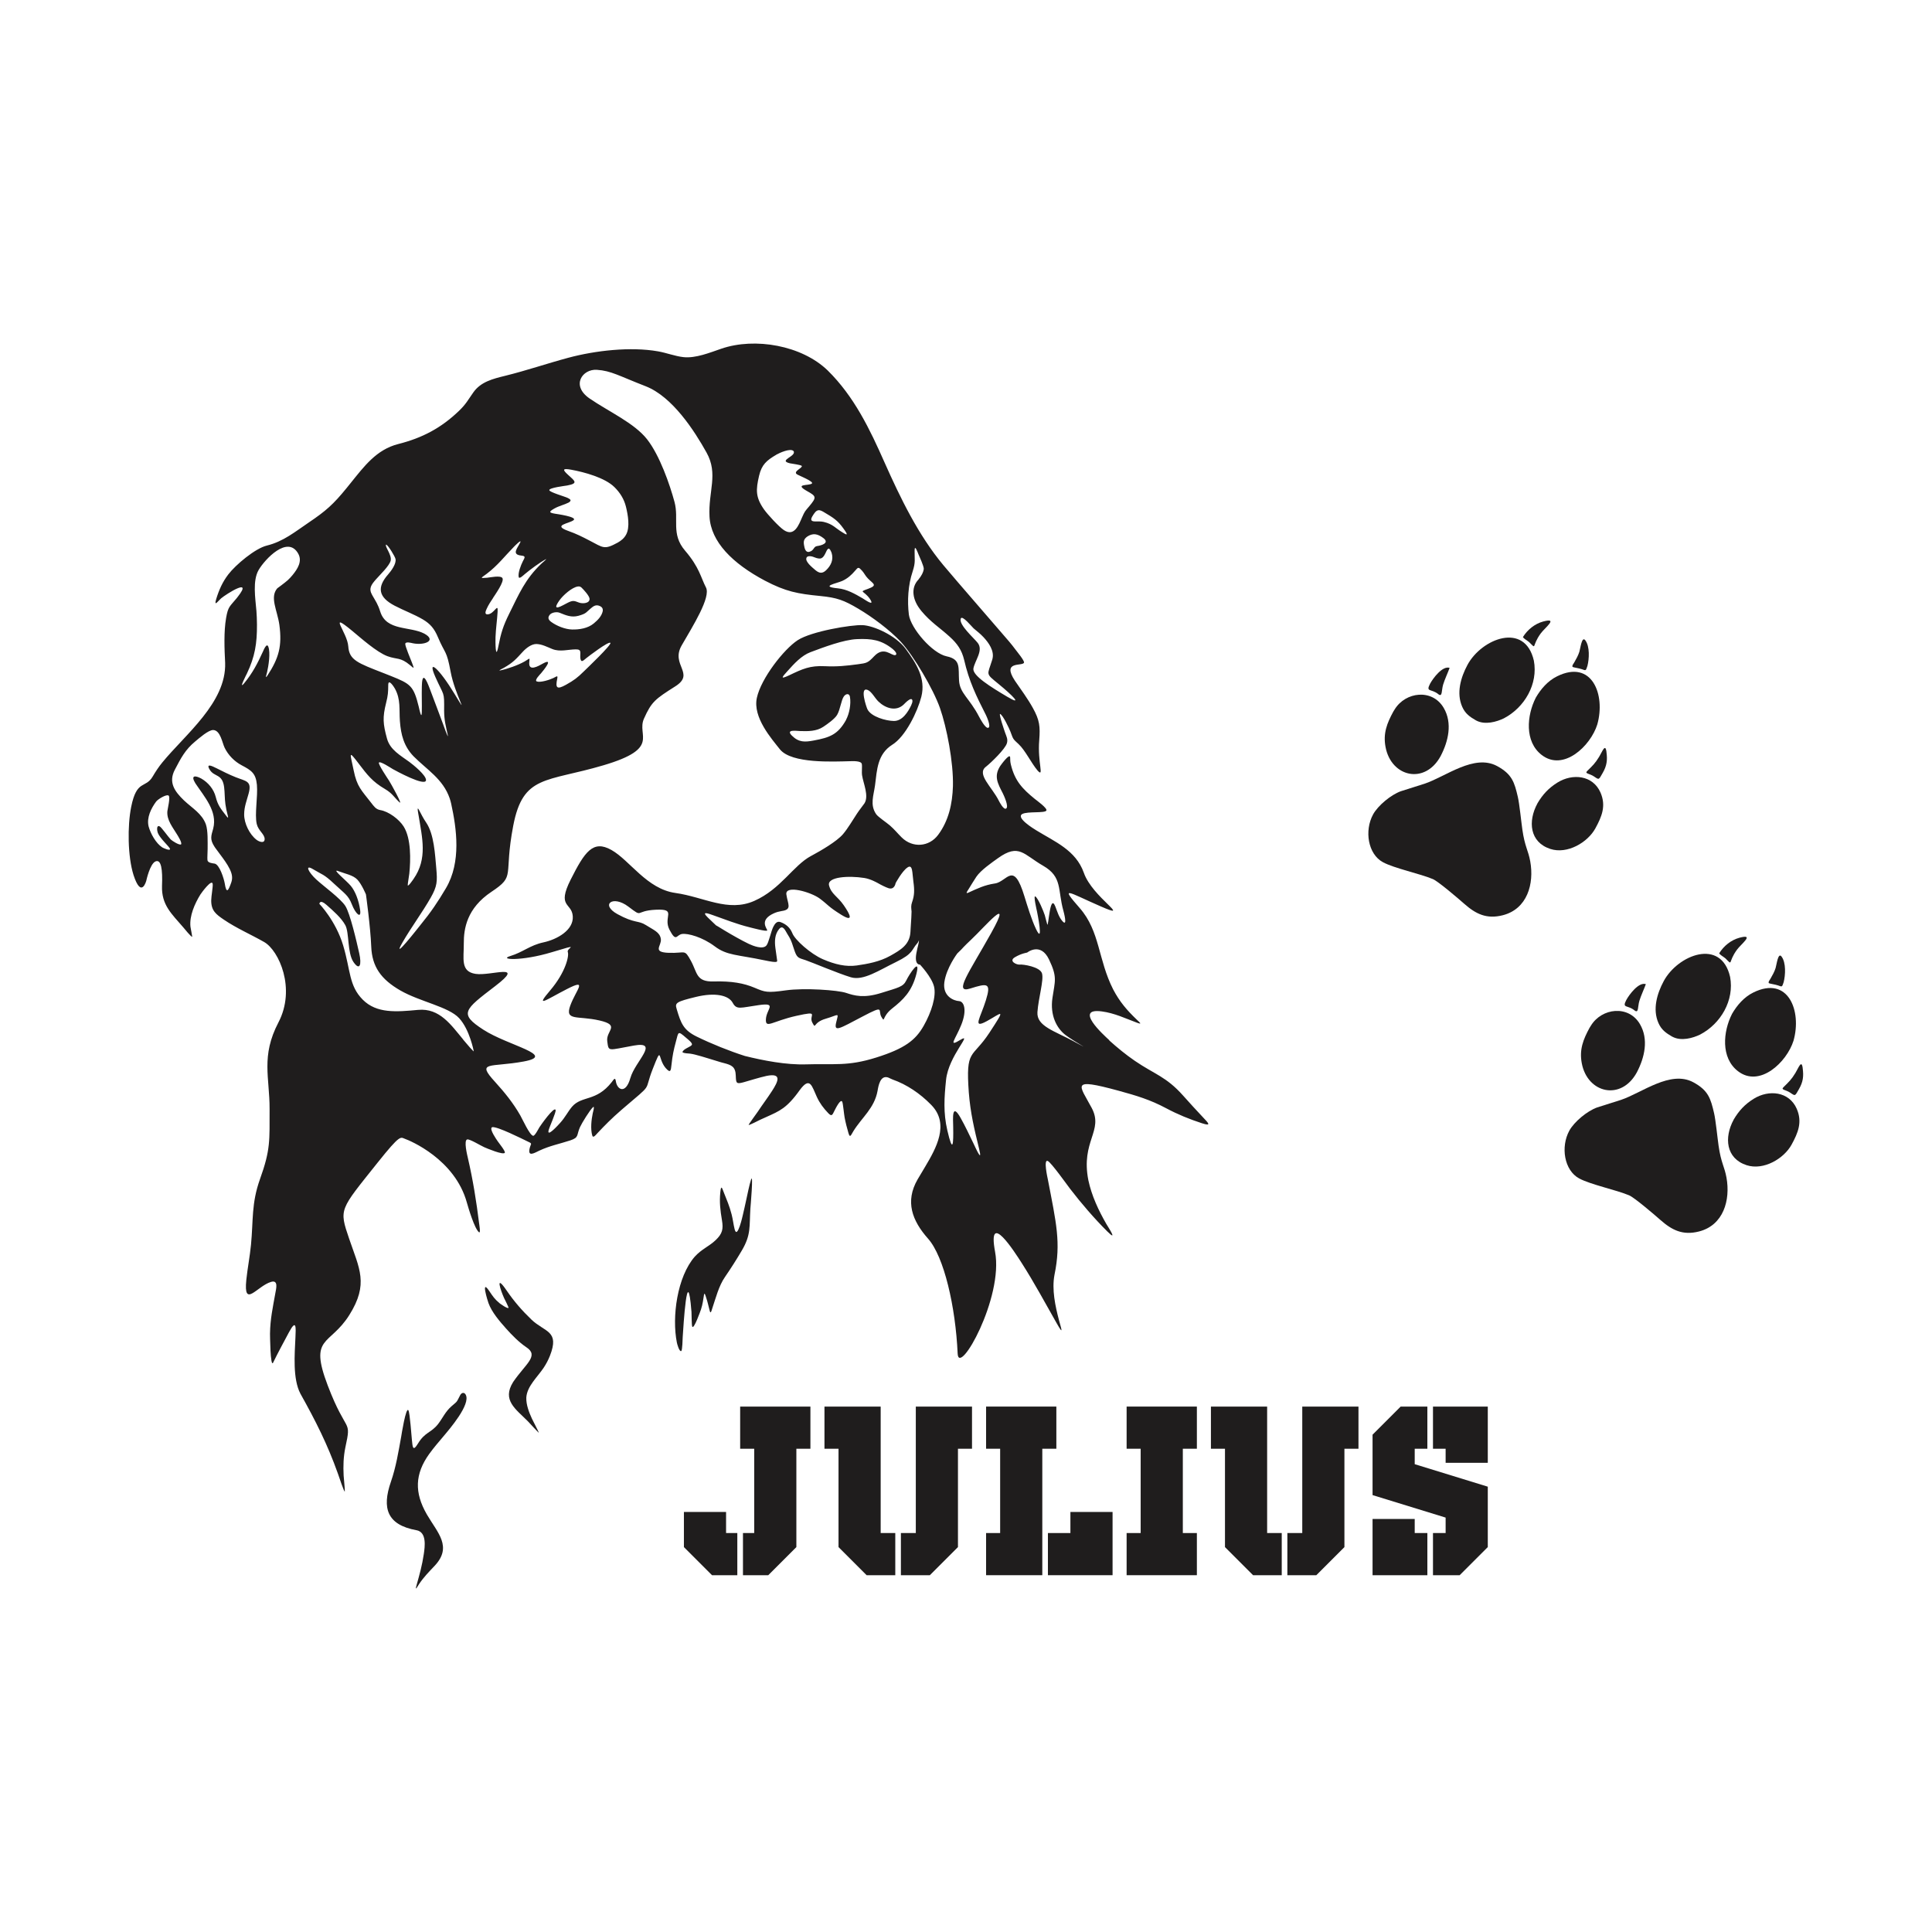 <svg width="1500" height="1500" viewBox="0 0 1500 1500" xmlns="http://www.w3.org/2000/svg">
  <!-- Original SVG transformed and centered -->
  <svg x="100.0" y="266.743" width="1300" height="966.513" viewBox="0 0 512.38 380.94">
    2000/svg" viewBox="0 0 512.38 380.94"><defs><style>.cls-1,.cls-2{fill:#1f1d1d;}.cls-2{fill-rule:evenodd;}</style></defs><path class="cls-1" d="M186.21,363.99v12.9h-7.74l-8.6-8.6v-10.75h12.9v6.45h3.44ZM187.94,376.89v-12.9h3.44v-25.8h-4.3v-12.9h21.5v12.9h-4.3v30.1l-8.6,8.6h-7.74Z"/><path class="cls-1" d="M234.55,376.89h-8.77l-8.6-8.6v-30.1h-4.3v-12.9h17.2v38.7h4.47v12.9ZM236.27,376.89v-12.9h4.56v-38.7h17.2v12.9h-4.3v30.1l-8.6,8.6h-8.86Z"/><path class="cls-1" d="M279.54,376.89h-17.2v-12.9h4.3v-25.8h-4.3v-12.9h21.5v12.9h-4.3v38.7ZM281.26,376.89v-12.9h6.88v-6.45h12.9v19.35h-19.78Z"/><path class="cls-1" d="M326.84,325.29v12.9h-4.3v25.8h4.3v12.9h-21.5v-12.9h4.3v-25.8h-4.3v-12.9h21.5Z"/><path class="cls-1" d="M352.81,376.89h-8.77l-8.6-8.6v-30.1h-4.3v-12.9h17.2v38.7h4.47v12.9ZM354.53,376.89v-12.9h4.56v-38.7h17.2v12.9h-4.3v30.1l-8.6,8.6h-8.86Z"/><path class="cls-1" d="M399.09,363.99h3.87v-4.73l-22.36-6.88v-18.49l8.6-8.6h8.17v12.9h-3.87v4.73l22.36,6.88v18.49l-8.6,8.6h-8.17v-12.9ZM397.37,376.89h-16.77v-17.2h12.9v4.3h3.87v12.9ZM399.09,325.29h16.77v17.2h-12.9v-4.3h-3.87v-12.9Z"/><path class="cls-2" d="M431.05,140.73c-2.96,5.45-2.39,11.85,3.95,13.92,5.21,1.7,11.45-2.01,13.79-6.31,1.96-3.6,3.34-6.87,1.56-10.95-2.32-5.3-8.53-5.94-13.16-3.06-2.71,1.68-4.54,3.66-6.15,6.4"/><path class="cls-2" d="M441.8,98.95c.31.18,1.96.39,2.82.69,1.31.46,1.2.56,1.73-.99.55-2.13.77-5.94-.64-7.83-1.08-1.45-1.51,2.5-1.83,3.5-.38,1.2-.95,2.17-1.57,3.27-.3.52-.7.88-.51,1.35"/><path class="cls-2" d="M430.52,108.43c-2.7,5.33-3.47,13.35,1.82,17.45,6.64,5.16,14.96-2.7,17.03-9.32,2.58-9.1-1.61-20.01-12.3-14.74-2.86,1.41-4.99,3.89-6.56,6.61"/><path class="cls-2" d="M428.48,91.33c2.49,2.43.67,1.34,3.59-2.64,1.29-1.76,5.53-4.92.75-3.64-2.59.7-4.81,2.51-6.21,4.77.43.62,1.23.98,1.87,1.51"/><path class="cls-2" d="M380.76,144.09c-2.71,4.98-1.56,12.14,3,14.61,3.51,1.9,11.39,3.52,15.31,5.18,1.6.68,7.73,5.91,9.57,7.54,3.53,3.12,6.84,4.78,11.79,3.52,7.51-1.91,9.67-9.6,8.42-16.5-.62-3.42-1.66-4.46-2.41-9.71-.34-2.34-.89-7.9-1.39-10.02-1.03-4.4-1.72-6.92-6.33-9.42-7.03-3.81-15.7,3.22-22.18,5.39l-7.29,2.31c-3,1.07-7,4.37-8.49,7.1"/><path class="cls-2" d="M386.97,112.58c-1.98,3.64-3.18,6.7-2.4,10.86,1.72,9.22,12.06,11.63,16.86,2.8,2.36-4.52,3.68-10.1.93-14.77-3.49-5.92-11.66-4.93-14.98.46l-.4.65Z"/><path class="cls-2" d="M452.18,124.97c-.35-2.8-1.31-.05-2.22,1.44-1.29,2.11-1.99,2.72-3.69,4.4-.85.84.72.71,2.14,1.69,1.55,1.06,1.39,1.02,2.63-1.14,1.26-2.19,1.47-3.92,1.13-6.39"/><path class="cls-2" d="M398.2,104.09c-1.38,2.67.36,1.45,2.48,3.17,1.36,1.1.97-1.11,1.52-2.91.52-1.68,1.36-3.42,1.98-5.11-2.18-.73-5.09,3.2-5.98,4.85"/><path class="cls-2" d="M412.26,115.32c2.76,1.5,6.37.4,8.51-.63,6.36-3.32,10.53-10.52,9.19-17.66-2.76-12.01-16.01-6.71-20.31,1.29-2.06,3.83-3.47,8.64-1.61,12.84.93,2.1,2.3,3.05,4.22,4.16"/><path class="cls-2" d="M491.1,237.5c-2.96,5.45-2.39,11.85,3.95,13.92,5.21,1.7,11.45-2.01,13.79-6.31,1.96-3.6,3.34-6.87,1.56-10.95-2.32-5.3-8.53-5.94-13.16-3.06-2.71,1.68-4.54,3.66-6.15,6.4"/><path class="cls-2" d="M501.85,195.72c.31.18,1.96.39,2.82.69,1.31.46,1.2.56,1.73-.99.55-2.13.77-5.94-.64-7.83-1.08-1.45-1.51,2.5-1.83,3.51-.38,1.21-.95,2.17-1.57,3.27-.3.52-.7.88-.51,1.35"/><path class="cls-2" d="M490.57,205.19c-2.7,5.33-3.47,13.35,1.82,17.45,6.64,5.16,14.96-2.7,17.03-9.32,2.58-9.1-1.61-20.01-12.3-14.74-2.86,1.41-4.99,3.89-6.56,6.61"/><path class="cls-2" d="M488.54,188.1c2.49,2.43.67,1.34,3.59-2.64,1.29-1.76,5.53-4.92.75-3.64-2.59.7-4.81,2.51-6.21,4.77.43.62,1.23.98,1.87,1.51"/><path class="cls-2" d="M440.81,240.86c-2.71,4.98-1.56,12.14,3,14.61,3.51,1.9,11.39,3.52,15.31,5.18,1.6.68,7.73,5.91,9.57,7.54,3.53,3.12,6.84,4.78,11.79,3.52,7.51-1.91,9.67-9.6,8.42-16.5-.62-3.42-1.66-4.46-2.41-9.71-.34-2.34-.89-7.9-1.39-10.02-1.03-4.4-1.72-6.92-6.33-9.42-7.03-3.81-15.7,3.22-22.18,5.39l-7.29,2.31c-3,1.07-7,4.37-8.49,7.1"/><path class="cls-2" d="M447.02,209.35c-1.98,3.64-3.18,6.7-2.4,10.86,1.72,9.22,12.06,11.63,16.86,2.8,2.36-4.52,3.68-10.1.93-14.77-3.49-5.92-11.66-4.93-14.98.46l-.4.65Z"/><path class="cls-2" d="M512.23,221.74c-.35-2.8-1.31-.05-2.22,1.44-1.29,2.11-1.99,2.72-3.69,4.4-.85.84.72.71,2.14,1.69,1.55,1.06,1.39,1.02,2.63-1.14,1.26-2.19,1.47-3.92,1.13-6.39"/><path class="cls-2" d="M458.25,200.86c-1.38,2.67.36,1.45,2.48,3.17,1.36,1.1.97-1.11,1.52-2.9.52-1.68,1.36-3.42,1.98-5.11-2.18-.73-5.09,3.2-5.98,4.85"/><path class="cls-2" d="M472.31,212.09c2.76,1.5,6.37.4,8.51-.63,6.36-3.32,10.53-10.52,9.19-17.66-2.76-12.01-16.01-6.71-20.31,1.29-2.06,3.83-3.47,8.64-1.61,12.84.93,2.1,2.3,3.05,4.22,4.17"/><path class="cls-1" d="M300.07,213.2c-1.91-1.74-10.96-9.99-2.31-8.83,3.9.52,7.21,2.14,10.82,3.48,1.75.65.63-.23-.09-.92-3.05-2.92-5.28-5.5-7.27-9.3-4.64-9.13-4.02-17.77-10.2-24.85-6.19-7.08-3.75-4.97,6.33-.58,10.09,4.39-2.52-2.7-5.11-10.28-2.47-6.9-8.81-9.44-14.52-12.95-.8-.49-6.43-3.91-4.27-5.03,1.62-.84,6.91-.17,7.34-1.05.34-.71-2.95-3.06-3.54-3.54-3.84-3.13-6.1-5.52-7.32-10.47-.24-1.01-.19-1.28-.23-2.23-.06-1.55-2.9,2.4-3.06,2.65-1.99,3.12-.74,5.31.8,8.3.3.61,1.97,4.15,1.01,4.7-.75.43-2-1.97-2.21-2.39-2.13-4.28-6.95-8.19-3.91-10.45,1.56-1.24,5.87-5.39,6.38-7.17.35-1.23-.14-2.05-.54-3.18-.21-.61-1.9-5.48-1.57-5.78.84.23,2.84,4.51,3.19,5.43.9,2.38.66,2.12,2.54,3.86,1.94,1.79,3.82,5.72,5.73,8,2.18,2.44-.04-2.44.54-9.24.32-4.22.13-6.13-1.96-9.89-1.52-2.75-3.68-5.7-5.48-8.31-4.12-6.24,2.33-4.32,2.78-5.54.21-.56-2.19-3.42-2.64-4.04-1.26-1.72-2.61-3.22-4-4.83l-.11-.13c-5.95-6.95-12.04-13.84-17.93-20.83-7.7-9.24-13.14-20.53-18.01-31.46-4.46-10.07-9.23-20.09-17.38-28.12-7.92-7.67-22.24-10.19-32.55-6.66-3.51,1.2-7.86,2.99-11.6,2.58-2.57-.28-5.15-1.31-7.79-1.77-8.36-1.48-19.15-.25-27.34,1.94-6.53,1.75-12.83,3.92-19.44,5.55-3.72.92-7.42,1.81-9.72,5.07-1.62,2.29-2.22,3.57-4.39,5.65-5.49,5.28-11.26,8.3-18.6,10.16-6.67,1.69-10.44,6.84-14.56,11.94-.4.5-.8,1-1.21,1.5-4.09,5.03-6.37,7.04-11.62,10.58-4.22,2.85-7.74,5.8-12.82,7.05-3.57.87-9.53,5.87-11.79,8.83-1.79,2.35-2.84,4.74-3.7,7.55-.72,2.45.46.71,1.5-.23,1.62-1.35,9.87-6.57,5.13-.52l-.38.49c-2.1,2.56-2.6,2.49-3.21,5.99-.74,4.21-.52,9.51-.3,13.81.38,12.14-12.21,21.86-19.23,30.45-1.16,1.42-2.01,2.73-2.94,4.3-2.22,3.78-4.87.79-6.58,9.28-1.17,5.82-1.08,15.16.71,20.85,2.42,7.45,3.91,1.74,3.91,1.74,0,0,1.11-5.2,2.84-5.9,1.73-.7,2.18,2.45,1.97,7.52-.18,5.83,2.95,8.52,6.52,12.68.14.17,2.59,3.2,2.72,2.84.03-.09-.48-2.64-.53-3.02-.37-3.31,1.31-7.09,3.02-9.86.33-.53,3.55-4.94,3.78-3.26.11.84-.44,3.73-.45,4.99-.04,3.19,1.46,4.3,3.88,5.95,3.85,2.62,8.28,4.53,12.33,6.84,4.49,2.58,9.78,14.21,4.36,24.59-5.42,10.38-2.68,16.87-2.71,26.5-.03,9.63.35,12.32-2.95,21.49-2.65,7.46-2.01,12.47-2.74,20.05-.35,3.64-1.06,7.16-1.43,10.74-.91,8.88,3.25,1.92,7.56.63,2.33-.7,1.56,2.11,1.32,3.46-.77,4.34-1.57,7.9-1.63,12.38,0,.04.07,10.7.97,8.83,1.48-3.06,3.21-6.21,4.81-9.22,2.35-4.4,2.13-1.34,2,1.55-.23,5.08-.88,12.66,1.53,17.22,4.63,8.28,8.25,15.41,11.46,24.42.24.68,2.03,6.1,2.12,5.46.06-.42-.32-4.12-.36-4.84-.15-2.95-.07-5.72.53-8.63,1.95-8.98.4-3.72-5.4-18.95-5.8-15.23.61-12,6.61-21.55,6-9.55,3.06-14.18-.06-23.36-3.12-9.19-2.94-8.64,8.67-23.21,7.14-8.96,7.04-7.81,8.41-7.34,1.42.49,15.3,6.19,18.96,19.55.43,1.53,2.35,8.04,3.72,9.05.55.41.03-2.56.02-2.7-.85-6.81-1.89-13.34-3.44-20.03-.18-.77-1.36-5.53-.17-5.69.83-.11,4.04,1.88,5.17,2.38.67.3,5.96,2.54,6.31,1.68.19-.48-1.81-2.95-2.18-3.49-.39-.56-2.55-3.64-1.82-4.24l.15-.08c1.53-.27,9.13,3.56,10.95,4.44l.13.06.25.12c.95.46.42.56.12,1.82-.68,2.8,1.46,1.45,2.96.74,3.19-1.5,6.17-2.05,9.46-3.13,2.76-.92,1.85-1.57,2.98-4.07.58-1.27,3.02-5.24,3.98-6.1.61-.55-.05,1.69-.08,1.85-.42,1.99-.73,4.84-.15,6.82.28.95,1.15-.26,1.55-.68,2.36-2.51,4.5-4.66,7.13-6.93l.56-.49c9.82-8.4,6.35-4.86,9.28-12.3,2.93-7.44,1.38-3.25,3.94-.25,1.53,1.74,1.59.78,1.79-1.05.31-2.83.62-4.35,1.36-7.09.8-2.97.52-3.36,3.15-1.07.36.31,1.88,1.47,1.75,2.02-.18.72-2.58,1.19-2.92,2.33.41.4,1.75.38,2.36.46.52.07.97.17,1.47.29,2.71.68,5.26,1.58,7.91,2.34.29.08.57.16.86.23,2.5.64,3.65,1.15,3.73,3.92.07,2.32.17,2.6,2.52,1.94,2.39-.68,4.44-1.35,6.91-1.91,4.84-.97,3.49,1.77,1.68,4.58-1.38,2.14-2.96,4.22-4.38,6.37-.24.37-2.83,3.89-2.8,4.04.04.24,3.26-1.44,3.52-1.56,4.92-2.29,7.14-2.75,10.74-7.25.47-.58.9-1.17,1.34-1.78,3.2-4.37,3.72-1.32,5.28,2.05.9,1.94,2.01,3.42,3.49,4.96,1.14,1.19,1.27.44,1.94-.84.19-.36,1.87-3.87,2.36-2.59.22.59.51,3.72.7,4.74.3,1.6.71,3.19,1.17,4.75.49,1.69.75.68,1.52-.57,2.63-4.24,6.41-6.99,7.39-12.31.26-1.54.82-4.84,3.17-4.12.41.13.87.44,1.41.63,4.38,1.53,8.46,4.33,11.69,7.62l.36.37c5.36,5.74,1.33,13-2.02,18.63-.79,1.33-1.6,2.64-2.37,3.98-3.87,6.73-1.67,12.61,3.22,18.11,4.89,5.5,8.41,20.82,9.05,35.16.32,7.23,14.1-17.1,11.45-31.16-2.42-13.13,6.07.19,8.17,3.48,3.89,6.08,7.17,12.23,10.73,18.48,2.21,3.88,1.33,1.53.67-.97-1.15-4.36-2.24-9.43-1.39-13.91,2.05-9.91.53-15.88-2.04-29.27-.06-.29-1.43-6.33.03-5.56,1.09.57,5.82,7.22,6.79,8.49,3.39,4.42,7.46,9.15,11.41,13.07,3.33,3.3.32-1.21-.32-2.31-2.4-4.17-4.49-8.64-5.5-13.37-2.37-12.04,4.76-15.1,1.02-22.14-3.74-7.04-6.81-9.36,8.2-5.27,5.47,1.5,9.65,2.73,14.63,5.39,3.55,1.89,7.07,3.32,10.9,4.57,3.16,1.04,1.87-.18.34-1.8-2.09-2.22-4.04-4.35-6.07-6.63-5.2-5.86-8.76-6.53-14.79-10.66-2.79-1.91-5.35-4.02-7.87-6.28M264.19,96.82c-1.47,4.79-2.15,3.98,1.99,7.37,4.14,3.39,7.64,6.86,2.64,3.89-5-2.97-10.68-6.45-10.37-8.63.45-2.48,3.11-5.51,1.35-7.82-1.12-1.47-5.87-5.57-5.22-7.46.42-1.22,3.43,2.53,3.94,2.98,1.11.97,1.93,1.52,3.01,2.68,1.6,1.71,3.38,4.19,2.76,6.65l-.09.34ZM241.72,72.13c-2.68,2.73-1.68,6.5.44,9.22l.37.48c2.86,3.44,5.56,5.05,8.69,7.9,2.29,2.08,3.67,4.03,4.4,7.07,1.5,6.52,3.67,10.98,6.65,16.83.23.45,1.71,3.73.7,3.96-.88.21-2.48-2.85-2.78-3.41-2.94-5.7-5.89-7.12-6.13-11.06-.25-3.94.62-6.5-3.79-7.41-4.4-.91-10.97-8.55-11.56-12.74-.53-4.26-.23-9.11,1.14-13.19.97-2.99.57-3.61.61-6.5.03-1.97.95.66,1.16,1.15.41.95,1.61,3.56,1.65,4.47-.06,1.04-.89,2.46-1.58,3.22ZM226.73,78.06c1.76,2.64-1.36.39-2.16-.09-2.35-1.38-4.84-2.8-7.6-3.07-5.67-.56-.32-1.51,1.34-2.26,1.67-.76,2.82-1.81,4-3.19.88-1.06,1-1.13,2.08.07.66.73.97,1.54,1.81,2.39,1.62,1.65,3.05,2.03,0,3.15-2.93,1.07-1.36.4.54,3.01ZM207.34,66.23c-.28-1.54,1.48-1.25,2.39-.85,2.12.84,2.7.43,3.62-1.58.68-1.56,1.11-1.3,1.72.25.63,2.08-.17,3.85-1.69,5.31-1.66,1.59-2.84.38-4.19-.82-.73-.66-1.5-1.36-1.85-2.3ZM207.52,59.12c1.83-1.23,3.26-.91,4.98.37,2.04,1.51-.48,2.29-1.84,2.47-1.2.15-.9,1.39-2.44,1.77-1.18.29-1.45-1.19-1.6-2.08-.19-1.16-.03-1.81.9-2.52ZM209.99,54.44c-1.87-.04-1.07-1.22-.37-2.29,1.31-1.98,2.28-1.02,4.02,0,2.8,1.64,3.84,2.64,5.69,5.37.92,1.47-.12.75-.91.28-2.22-1.31-2.9-2.53-5.75-3.22-.83-.2-1.81-.14-2.67-.15ZM198.13,34.01c.93-.53,4.3-2.09,5.27-1.13,1.11,1.61-4.92,2.85-1.09,3.76.65.15,3.3.44,3.64.81.2.67-2.69,1.64-1.55,2.52.48.37,5.47,2.28,4.6,2.89-.98.69-5.55-.02-1.43,2.29,2.84,1.59,2.97,1.86.64,4.65-1.32,1.57-1.31,1.41-2.21,3.44-.99,2.25-2.33,5.97-5.53,3.85-1.55-1.03-5.02-4.82-6.1-6.35-2.62-3.75-2.5-5.99-1.5-10.29.8-3.41,2.29-4.68,5.25-6.42ZM149.57,60.93c-4.14,2.27-4.41,1.51-8.57-.64-2.29-1.19-4.03-2.07-6.49-2.94-5.09-1.81.25-2.24,1.59-3.31,1.27-1.03-5.25-1.9-5.76-1.99-1.73-.31-1.86-.56-.19-1.53,1.51-.87,3.09-1.17,4.47-1.88.91-.59.63-.94-.26-1.38-.96-.47-5.58-1.76-5.68-2.39-.12-.76,4.83-1.32,5.47-1.44,3.47-.65,2.38-1.35.26-3.27-1.86-1.68-1.58-2.02,1.01-1.55,3.94.72,10.26,2.42,13.19,5.32,1.72,1.7,2.94,3.64,3.52,5.99.6,2.45,1.31,6.27.03,8.58-.62,1.12-1.49,1.8-2.58,2.43ZM138.2,96.42c.23,1.36.97.51,1.79-.15.83-.67,6.72-5.15,7.37-4.7.62.43-7.4,8.04-8.12,8.75-1.96,1.95-3.05,2.75-5.51,4.12-2.79,1.55-3.21.89-2.63-1.86.25-1.2-.16-.71-1.2-.22-1.1.52-3.89,1.44-5.03,1.04-.9-.32.99-2.17,1.3-2.53.67-.8,4.07-4.89.55-2.95-1.37.76-4.55,2.65-4.16-.54.18-1.46.14-1-1.44-.1-1.99,1.13-5.18,2.26-7.43,2.74-.98.21,1-.75,1.13-.82,2.81-1.62,3.61-2.58,5.76-4.91.99-1.08,2.65-2.39,4.18-2.35,1.73.06,3.29.92,4.85,1.54,2.35.94,4.81.12,7.16.1,2.02-.02,1.21,1.06,1.42,2.82ZM138.48,74.62c.67.63,2.4,2.52,2.51,3.41.17,1.49-2.12,1.65-3.23,1.23-1.49-.57-1.86-.74-3.47.07-1.6.8-5.22,3.1-2.51-.75,1.05-1.5,3.81-3.98,5.62-4.24.47-.06.7,0,1.08.28ZM145.04,81.83c-.32,1.6-1.56,2.82-2.78,3.83-1.79,1.48-4.36,1.89-6.63,1.84-2.08-.05-4.66-1.08-6.33-2.29-.8-.58-1.22-1.23-.55-2.14.58-.79,2.16-1.07,3.09-.69,1.99.8,3.59,1.5,5.74.93,2.63-.73,2.3-1.1,4.22-2.62.91-.72,1.69-.77,2.68-.19.51.35.6.76.56,1.34ZM111.43,77.88c.65-1.03,3.56-5.06,2.9-6.12-.56-.89-3.74-.19-4.7-.1-2.5.23-1.72.02-.1-1.21,3.4-2.58,5.4-5.28,8.32-8.26,0,0,2.58-2.67,1.9-1.27-.83,1.72-2.72,3.65.38,3.96,1.47.15,1.01.63.43,1.79-.58,1.15-1.5,3.48-1.25,4.76.15.8,1.56-.64,1.85-.87,1.76-1.46,4.43-3.45,6.42-4.55.69-.38-1.28,1.3-1.3,1.32-5,4.74-6.89,9.33-9.87,15.33-1.85,3.73-2.53,5.93-3.32,9.99-.94,4.76-.91-1.9-.87-2.83.1-2.65.49-5.17.64-7.77.17-2.99-1.02.82-3.13.82-1.01,0-.45-1.18-.21-1.72.5-1.13,1.24-2.24,1.93-3.27ZM68.32,87.88c2.74,2.26,7.54,6.57,10.84,7.79,2.93,1.07,3.92.23,6.92,2.75,1.22,1.02,1.34,1.29.59-.72-.32-.85-2.17-5.18-2.07-5.83.12-.75,1.81-.27,2.27-.17,3.46.74,7.53-.75,3.56-2.94-4.45-2.32-11.56-.74-13.47-6.69-.78-2.44-1.34-3.09-2.51-5.16-1.12-1.99-.25-3.1,1.15-4.72,1.13-1.3,4.19-4.19,4.54-5.79.39-1.77-1.92-4.38-1.4-4.88.62.17,2.73,3.62,2.88,4.42.28,1.44-1.29,3.59-2.24,4.67-3.56,4.04-2.95,7.02,1.94,9.59,2.76,1.45,6.02,2.66,8.64,4.2,2.33,1.38,3.51,2.83,4.58,5.32,2.3,5.48,2.69,3.9,3.95,10.75,1.26,6.85,6.03,14.74,1.26,6.85-4.77-7.89-8.61-11.32-5.93-5.28,2.68,6.04,2.73,4.2,2.67,10.32.03,3.01.49,4.52,1.1,7.37.4,1.9-1.49-3.47-1.5-3.49-1.26-3.32-2.47-6.66-3.75-9.98-.57-1.5-2.47-6.95-2.65-1.8l-.02.61c-.06,2.58.05,5.17-.01,7.73-.06,2.57-.82-1.2-.93-1.65-1.58-6.42-2.49-7.01-8.54-9.43-.7-.28-1.4-.55-2.1-.83-8.08-3.15-10.64-4.01-10.93-8.25-.29-4.24-6.43-11.02,1.17-4.75ZM70.35,128.54c2.64,3.45,4.16,5.49,7.99,7.74,2.31,1.36,2.7,2.4,4.45,4.06,1.25,1.19-2.58-5.7-3.13-6.55-.45-.69-3.35-5-3.13-5.54.27-.65,3.76,1.68,4.23,1.95.7.4,10.1,5.56,10.19,3.39.06-1.49-3.92-4.7-5.1-5.57-2.74-2.01-5.89-3.68-6.84-7.14-1.23-4.51-1.4-6.44-.25-11.01.55-2.18.62-3.2.63-5.37,0-2.17,1.76.57,2.05,1.1,1.83,3.36,1.25,6.35,1.52,9.95.31,4.16,1.22,7.7,4.2,10.77,4.1,4.12,9,6.93,11.04,12.86.18.53.31,1.02.44,1.57,1.69,7.71,3.12,17.89-1.57,25.88-2.53,4.29-4.69,7.46-7.81,11.27-.35.43-9.18,11.75-5.52,5.39,2.67-4.66,6.01-9.09,8.65-13.73,1.99-3.49,2.06-5,1.71-8.92-.39-4.24-.66-10.47-3.09-14.05-.99-1.45-1.46-2.5-2.27-3.99-.69-1.28-.08,1.63-.06,1.79,1.1,6.87,2.79,13.21-1.52,19.41-.07.1-1.77,2.61-1.8,1.93-.02-.44.41-2.87.48-3.52.43-4.21.58-10.73-1.72-14.41-1.39-2.23-4.6-4.62-7.16-5.04-1.36-.23-1.96-1.17-2.79-2.23-2.98-3.86-4.35-4.89-5.36-9.94-1.01-5.05-1.82-6.47,1.55-2.05ZM15.97,153.27c-.59.26-2.62-1.04-3.12-1.5-.79-.79-2.88-3.81-3.43-4.04-1.06-.46-.75,1.47-.54,2.01.7,1.75,3.51,4.19,3.72,4.86l.02.09c-.02.62-2.1-.34-2.37-.5-1.97-1.28-3.6-4.25-4.2-6.47-.62-2.66.76-5.46,2.31-7.56.53-.72,3.2-2.36,3.83-1.83.58.49-.29,3.93-.39,4.79-.22,2.75,1.66,4.91,3.02,7.19.28.48,1.57,2.47,1.16,2.96ZM26.68,129.88c-.95-.48-3.24-1.65-1.91.53,1.4,2.3,3.86,1.15,4.4,5.32.22,1.71.14,3.44.4,5.27.16,1.16.4,2.24.7,3.37.35,1.29-.2.48-.7-.17-1.47-1.88-2.36-3.04-2.95-5.4-.61-2.43-2.29-4.45-4.45-5.7-1.9-1.01-3.3-1-1.8,1.46,2.72,4.1,6.83,8.55,5.46,13.85-.65,2.3-1.07,3.31.39,5.55l.24.36c1.57,2.26,4.85,5.96,5.12,8.65.07.71,0,1.22-.21,1.89-.89,2.55-1.49,3.71-2.02.3-.24-1.38-1.58-5.79-3.12-6.03-.67-.1-2.03-.21-2.16-1.03-.09-.61.06-2.65.05-3.41-.01-2.18.14-5.54-.53-7.55-1.2-3.33-4.22-4.99-6.72-7.36-2.81-2.71-4.83-5.48-2.78-9.38,1.83-3.49,3.16-6.13,6.27-8.68,1.12-.92,4.04-3.53,5.49-3.46,2.19.1,2.74,3.91,3.47,5.41,1.11,2.29,3,4.21,5.24,5.39,2.9,1.53,4.31,2.41,4.64,5.94.33,3.59-.74,9.02-.05,12.01.48,2.06,2.4,3.09,2.42,4.59.01,1.5-1.7.85-2.47.26-2.15-1.64-3.82-5.03-3.8-7.79.01-2.33.78-4.19,1.37-6.38,1.05-3.89-.77-3.72-3.96-4.99-2.06-.82-4.03-1.82-6.01-2.82ZM39.03,81.6c-.3-3.66-1.2-9.06.71-12.33,1.9-3.26,8.88-10.73,12.1-4.99,1.33,2.37-.23,4.71-1.71,6.54-.48.58-.95,1.09-1.5,1.6-.89.8-3.2,2.48-3.2,2.48-2.36,2.77.02,6.72.65,11.21.85,6.44-.13,10.09-3.67,15.5-.83,1.25-.22-.51-.1-1.03.45-1.95,1.09-5.97.38-7.82-.5-1.3-1.43,1.02-1.62,1.45-1.68,3.67-3.17,6.58-5.75,9.72-1.87,2.25.7-2.7.81-2.92,2.48-5.22,3.12-9.25,3.09-15.02,0-1.47-.08-2.93-.18-4.4ZM102.33,212.97c-3.67-4.38-7.16-9.69-13.8-9.07-6.63.62-12.67,1.16-16.94-3.13-4.27-4.29-3.7-8.95-5.99-16.58-2.29-7.62-7.28-12.73-7.28-12.73,0,0,.09-1.54,2.18.31,2.09,1.85,4.52,3.95,5.76,6.22,1.23,2.27.58,8.47,2.49,11.26,1.92,2.79,2.57.86,1.76-2.69-.8-3.55-2.77-12.14-4.24-14.45-1.47-2.31-6.56-5.96-8.93-8.14-2.37-2.19-3.65-4.76-.89-3.08,2.76,1.68,3.17,1.39,6.34,4.38,3.17,2.99,4.39,3.51,5.47,6.34,1.08,2.83,2.94,4.63,2.53,1.71-.41-2.92-1.49-5.75-2.87-7.39-1.38-1.64-6.02-5.34-3.84-4.5,2.18.84,4.52,1.2,5.87,2.62,1.34,1.42,2.62,4.52,2.62,4.52,0,0,1.38,9.89,1.62,15.97.24,6.08,2.93,9.98,8.91,13.42,5.98,3.44,14.75,4.96,17.99,8.48,3.24,3.52,4.46,10.07,4.46,10.07,0,0,.43.86-3.24-3.52ZM153.48,224.75c-1.43,5.09-4.08,3.63-4.45.93-.22-1.32-.65-.44-1.25.32-4.76,6.07-9.13,4.05-12.15,7.53-1.35,1.62-2.1,3.27-3.64,4.96-.39.43-4.18,4.68-3.51,2.2.3-1.12,2.29-5.45,2.13-6.12-.34-1.4-4.67,4.77-4.99,5.3-.27.45-1.36,2.61-1.88,2.56-1.03-.1-3.27-5.06-3.93-6.22-2.18-3.82-4.76-7-7.71-10.25-5.95-6.5-1.53-4.37,8.75-6.27,10.28-1.9-4.8-4.83-12.36-9.73-7.56-4.9-5.89-6.05,3.63-13.34,9.52-7.29-1.34-3.02-6.02-3.74-4.68-.72-3.56-4.7-3.59-9.27-.03-4.58.93-10.82,8.47-15.85,7.54-5.03,3.65-4.48,6.65-20.18,3-15.7,10.05-13.32,27.65-18.54,17.6-5.21,10.04-9.04,12.36-14.26,2.33-5.21,3.44-5.98,9.61-9.9,6.17-3.92-1.52-6.51,1.92-12.49,3.44-5.98,9.01-14.78,7.44-17.77-1.56-2.99-2-6.14-6.39-11.25-4.38-5.11-1.8-9.6-3.23-14.9-1.43-5.3-4.52-14.26-8.42-19.21-3.9-4.95-11.72-8.44-17.55-12.44-5.83-4-2.19-9.09,2.21-8.79,4.4.3,6.67,1.82,14.91,5.02,8.24,3.2,14.98,13.71,18.65,20.3,3.67,6.59.51,11.84.91,19.58.4,7.74,7.05,14.37,16.95,19.62,6.41,3.36,10,4.02,16.97,4.7,5.08.5,7.2,1.27,11.65,3.91,4.27,2.53,9.55,6.46,12.95,10.08,3.97,4.33,9.97,14.49,12.01,20.32,2.04,5.83,4.15,16.53,3.96,23.89-.17,5.34-1.28,10.52-4.52,14.88-2.77,3.73-7.84,4.1-11.19.77-1.27-1.26-2.16-2.4-3.57-3.63-1.06-.92-3.55-2.55-4.2-3.44-1.98-2.87-.79-5.69-.36-8.84.61-4.81.73-9.53,5.26-12.42,4.1-2.52,7.76-10.19,8.91-14.69,1.44-5.64-1.6-10.27-4.76-14.61-3.03-4.16-9.86-7.17-13.24-7.31-3.38-.14-15.62,1.88-19.83,4.61-4.2,2.73-11.2,11.65-12.5,17.64-1.3,5.99,4.5,12.51,7.1,15.81,3.62,4.37,16.25,3.7,21.43,3.58.76-.02,3.3-.15,3.57.79.19.68-.07,2.45.1,3.53.37,2.46,2.15,6.27.74,8.56-.75,1.07-1.52,1.98-2.28,3.13-1.33,2-2.78,4.53-4.3,6.32-1.92,2.25-6.86,5.1-9.48,6.51l-.32.17c-5.4,2.89-9.27,10.16-17.33,13.73-8.05,3.57-15.44-1.2-24.17-2.42-8.73-1.22-13.92-9.97-19.56-13.15-5.64-3.18-8.17.53-12.48,9.08-4.3,8.55.37,6.98.65,11.21.29,4.24-4.81,7.09-8.97,7.98-4.15.89-6.3,3.02-10.11,4.17-3.81,1.14,3.29,1.68,12.67-1.16,9.38-2.84,4.41-1.23,4.88-.07.47,1.16-.66,6.2-5.38,11.75-4.72,5.55-1.42,2.95,5.14-.41,6.56-3.36,2.78.22,1.01,5.05-1.77,4.83,2.26,3.04,8.89,4.56,6.63,1.52,1.96,3.09,2.42,6.38.46,3.3.08,2.74,8.13,1.31,8.05-1.43.37,4.84-1.05,9.92ZM239.72,170.82c-.43,1.27-.29,1.8-.19,2.98.01.85-.11,2.45-.28,5.17-.02.14-.03.27-.02.38-.01.23-.03.47-.04.71-.22,3.85-2.9,5.45-6.16,7.28-3.26,1.83-6.98,2.5-10.28,2.97-3.3.46-6.61-.3-10.35-1.91-3.74-1.61-8.63-5.97-9.37-8.01-.7-1.69-1.91-2.74-3.62-3.36-1.08-.39-1.72.53-2.17,1.41-.72,1.39-1.41,4.93-2.13,5.76-1.11,1.29-4.07.12-5.37-.49-.61-.29-1.2-.59-1.8-.91-2.48-1.33-4.64-2.56-7.65-4.43-.26-.16-.46-.27-.6-.34-.77-.73-1.6-1.53-2.54-2.43-2.12-2.09.36-1.12,1.62-.68,3.9,1.36,7.19,2.72,11.27,3.72.41.1,5.27,1.42,5.32.94.05-.49-2.67-3.13,2.07-5.25.81-.36,1.49-.53,2.36-.68,3.3-.46,1.85-2.09,1.43-5.09-.42-3,7.53-.75,10.27,1.31,2.73,2.06,2.48,2.4,6.49,4.9,4.01,2.49,2.74-.08.82-2.86-1.92-2.79-3.84-3.43-4.52-6.09-.68-2.65,6.01-3.05,10.83-2.28,1.91.31,3.87,1.44,3.87,1.44,0,0,0,0,0-.01,1.34.78,2.67,1.41,3.44,1.67,1.92.65,2.23-1.53,2.23-1.53,0,0,1.94-3.63,3.61-4.78,1.67-1.15,1.45,1.63,1.83,4.33.38,2.7.29,4.24-.36,6.16ZM233.8,93.51c.32.27,1.66,1.48.76,1.83-1.29.23-3.46-2.85-6.48.35-1.92,2.03-2.23,2.08-5.01,2.45-3.6.48-6.38.77-10.04.59-4.61-.23-6.86.83-10.92,2.77-3.12,1.48-2.06.42-.47-1.36,1.94-2.16,4.2-4.67,6.97-5.71,3.97-1.48,10.1-3.82,14.24-3.99,4.43-.18,7.41.21,10.96,3.07ZM219.5,115.16c-2.52,4.5-4.99,5.39-9.92,6.31-2.7.51-4.56.6-6.65-1.48-1.98-1.96,1.21-1.47,2.4-1.42,2.45.09,5.11.11,7.2-1.3,1.26-.85,3.44-2.36,4.22-3.64,1.01-1.77,1.24-4.52,2.08-5.68.58-.81,1.66-1.02,1.85.16.36,2.19-.16,5.08-1.2,7.04ZM239.43,110.67c-.98,2.08-2.71,4.84-5.3,4.82-2.39-.02-7-1.28-8.11-3.6-.31-.64-2.46-6.92.06-5.9,1.26.51,2.2,2.5,3.36,3.6,2.1,1.99,5.32,3.11,7.68.87.3-.29,2.43-2.62,2.67-1.23.08.45-.19,1.03-.36,1.43ZM243.21,208.82c-2.45,4.32-5.75,6.92-14.53,9.67-8.78,2.76-12.88,1.8-21.4,2.08-6.07.2-13.13-1.17-18.76-2.57-4.74-1.51-10.25-3.73-14.72-5.92-4.08-1.99-4.86-4.12-6.09-8.26l-.09-.31c-.55-1.76,0-2.14,5.92-3.58,5.91-1.44,10.01-.49,11.25,1.79,1.23,2.27,2.35,1.5,8.04.71,5.69-.8,2.31,1.2,2.13,4.29-.18,3.08,1.92.65,9.33-1,7.41-1.65,3.64-.2,4.87,2.07,1.23,2.27,0,0,4.11-1.19,4.11-1.19,3.99-2.09,3.21,1.08-.78,3.16.89,2.01,8.01-1.73,7.11-3.75,4.63-1.87,5.82.1,1.19,1.97,0,0,3.3-2.6,3.3-2.6,6-5.12,7.39-10.51,1.38-5.39-2.14,0-3.09,1.96-.95,1.97-2.44,2.18-7.71,3.83-5.27,1.65-8.13.83-10.7-.03-2.56-.86-12.75-1.58-18.44-.78-5.69.8-6.33.58-9.58-.8-3.25-1.38-7.01-2.07-12.49-1.92-5.48.16-4.96-2.67-7-6.35-2.04-3.69-1.53-2.23-6.75-2.41-5.22-.19-2.13-2.15-2.43-4.24-.29-2.1-2.22-2.74-4.57-4.25-2.35-1.5-3.42-.44-8.72-3.36-5.3-2.92-1.44-5.91,3.34-2.3,4.78,3.61,1.71,1.29,8.38.96,6.68-.32,2.13,2.15,4.22,6.13,2.09,3.99,2.05,1.55,3.85,1.29,1.8-.25,6.24.96,10,3.79,3.76,2.83,6.84,2.5,15.26,4.28,4.14.88,3.89.43,3.81-.1-.09-.52-.37-2.66-.52-3.72-.26-1.98-.21-4.14,1.14-5.76,1.17-1.41,1.9.5,2.53,1.52l.21.34c1.17,1.82,1.34,3.02,2.08,5.06.74,2.03,1.34,1.95,3.27,2.6,1.92.65,10.04,4.09,13.87,5.24,3.83,1.14,8.56-2.12,13.86-4.69,5.29-2.57,4.67-3.71,6.39-5.63.29-.32.47-.66.58-1.01.04.79-.4,1.85-.78,3.94-.69,3.76,1.1,3.51,1.1,3.51,0,0,3.58,3.78,4.3,6.73.72,2.95-.75,7.74-3.2,12.06ZM263.96,180.26c-6.84,12.26-11.73,18.75-6.47,17.1,5.27-1.65,6.47-1.82,4.78,3.61-1.68,5.43-4.26,8.85.28,6.38,4.54-2.47,6.09-4.52.8,3.55-5.29,8.07-7.29,4.69-6.3,18.3.5,6.3,1.67,11.14,3.15,17.21,1.17,4.8-1.19-.55-1.74-1.68-1.27-2.61-2.5-5.25-3.92-7.78-2.74-4.85-2.32.16-2.27,2.71.1,5.33-.08,8.5-1.8,1.07-1.25-5.4-.94-10-.38-15.44.76-7.35,8.34-14.61,4.4-12.23-3.94,2.39-1.54-.09.27-4.62,1.81-4.53.83-7.14-.71-7.23-1.54-.09-5.09-1.43-4.48-5.79.61-4.36,3.96-8.8,3.96-8.8l1.23-1.2s.82-.97,3.06-3.07c4.11-3.85,12.96-14.34,6.13-2.08ZM264.98,165.22c-3.2.5-5.19,1.5-8.04,2.79-1.06.48-.33-.45,0-.99.77-1.23,1.63-2.69,2.43-3.88,1.36-2,4.72-4.32,6.65-5.7,6.39-4.56,7.79-1.09,13.77,2.35,5.98,3.44,4.39,7.33,6.21,13.8.04.17,1.41,5.1-.29,3.17-1.15-1.31-1.58-2.97-2.19-4.51-1.65-4.18-2.07,6.28-2.45,5.54-.09-.17-.65-2.47-.78-2.89-.37-1.15-1.95-5.04-2.86-5.7-.74-.54.47,4.46.49,4.59.05.27,2.14,10.48-.3,5.38-1.38-2.9-2.6-6.93-3.55-10.01-3.39-11.14-5.21-4.47-9.1-3.92ZM289.41,213.66c-6.28-3.4-11.67-4.78-11.36-9.1.31-4.32,1.99-9.75,1.4-11.81-.59-2.06-5.9-2.84-6.8-2.71-.9.13-3.51-1.04-1.53-2.23,1.97-1.19,3.77-1.44,3.77-1.44,0,0,4.12-3.33,6.71,2.12,2.59,5.44,1.82,6.47,1.04,11.77-.78,5.3,1.3,9.29,4.03,11.35,2.73,2.06,9.01,5.46,2.73,2.06Z"/><path class="cls-1" d="M88.07,363.13c3.15.63,2.54,4.98,2.2,7.31-.51,3.46-1.29,6.19-2.22,9.53-.57,2.03.26.41.81-.41,1.43-2.13,2.97-3.68,4.71-5.52,5.52-5.85.93-10.1-2.24-15.54l-.16-.27c-3.8-6.61-3.66-12.3.77-18.46,1.33-1.85,2.87-3.62,4.34-5.37,1.84-2.2,8.47-9.83,6.8-12.78-.46-.8-1.26-.61-1.68.19-1.19,2.28-.74,1.74-2.58,3.32-1.99,1.71-2.74,3.66-4.24,5.59-2.18,2.69-3.95,2.35-6.1,5.9-1.65,2.72-1.63.8-1.85-1.14-.13-1.16-.61-8.21-1.06-9.02-.75-1.36-2.18,7.79-2.2,7.93-.85,4.7-1.6,9.41-3.17,13.93-2.81,8.12-1.16,13.17,7.87,14.82"/><path class="cls-1" d="M172.18,296.15c.07.91.02,4.27.25,4.69.49.91,2.52-4.85,2.67-5.3.57-1.78.62-2.77.92-4.49.16-.9.55.59.64.85.52,1.51.73,2.75,1.14,4.22.27.97.6-.43.73-.83,1.08-3.17,1.99-6.9,3.91-9.67,1.78-2.58,3.55-5.37,5.14-8.07,2.9-4.9,2.28-7.39,2.63-12.85.02-.3,1-11.35.19-8.83-.56,1.74-1.04,4.29-1.45,6.12-.34,1.51-.65,3.05-1.02,4.55-.06.26-1.71,7.78-2.54,4.48-.37-1.45-.52-2.99-.92-4.53-.68-2.64-1.49-4.45-2.46-6.9-.4-1-.76-2.38-1,.1-.31,3.09,0,5.57.5,8.57.46,2.72.15,4.12-1.93,6.1-1.99,1.9-4.26,2.72-6.37,5.03-5.41,6.17-7.07,18.5-5.49,26.34.07.37.73,2.87,1.34,2.56.35-.18.41-3.79.44-4.27.19-2.91,1.41-23.69,2.67-7.86"/><path class="cls-1" d="M123.19,298.65c-2.84-2.72-5.35-5.61-7.56-8.86-3.66-5.38-1.84-.03-.8,2.27.13.3,1.46,2.84,1.36,3.01-.24.41-2.57-1.27-2.76-1.43-1.51-1.26-2.07-2.14-3.15-3.74-2.62-3.87-.48,3-.22,3.71,1.01,2.8,3.41,5.58,5.37,7.78,1.78,2,3.98,4.24,6.2,5.73,4.04,2.64-.21,5.07-4.01,10.64-3.52,5.61.83,8.31,4.52,12.05.36.37,3.18,3.48,3.34,3.49.05-.09-1.93-3.89-2.12-4.31-.9-1.97-1.79-4.24-1.72-6.44.21-3.51,3.46-6.33,5.35-9.2.78-1.19,1.34-2.27,1.87-3.58,3.04-7.76-1.46-7.13-5.68-11.12"/>
  </svg>
</svg>